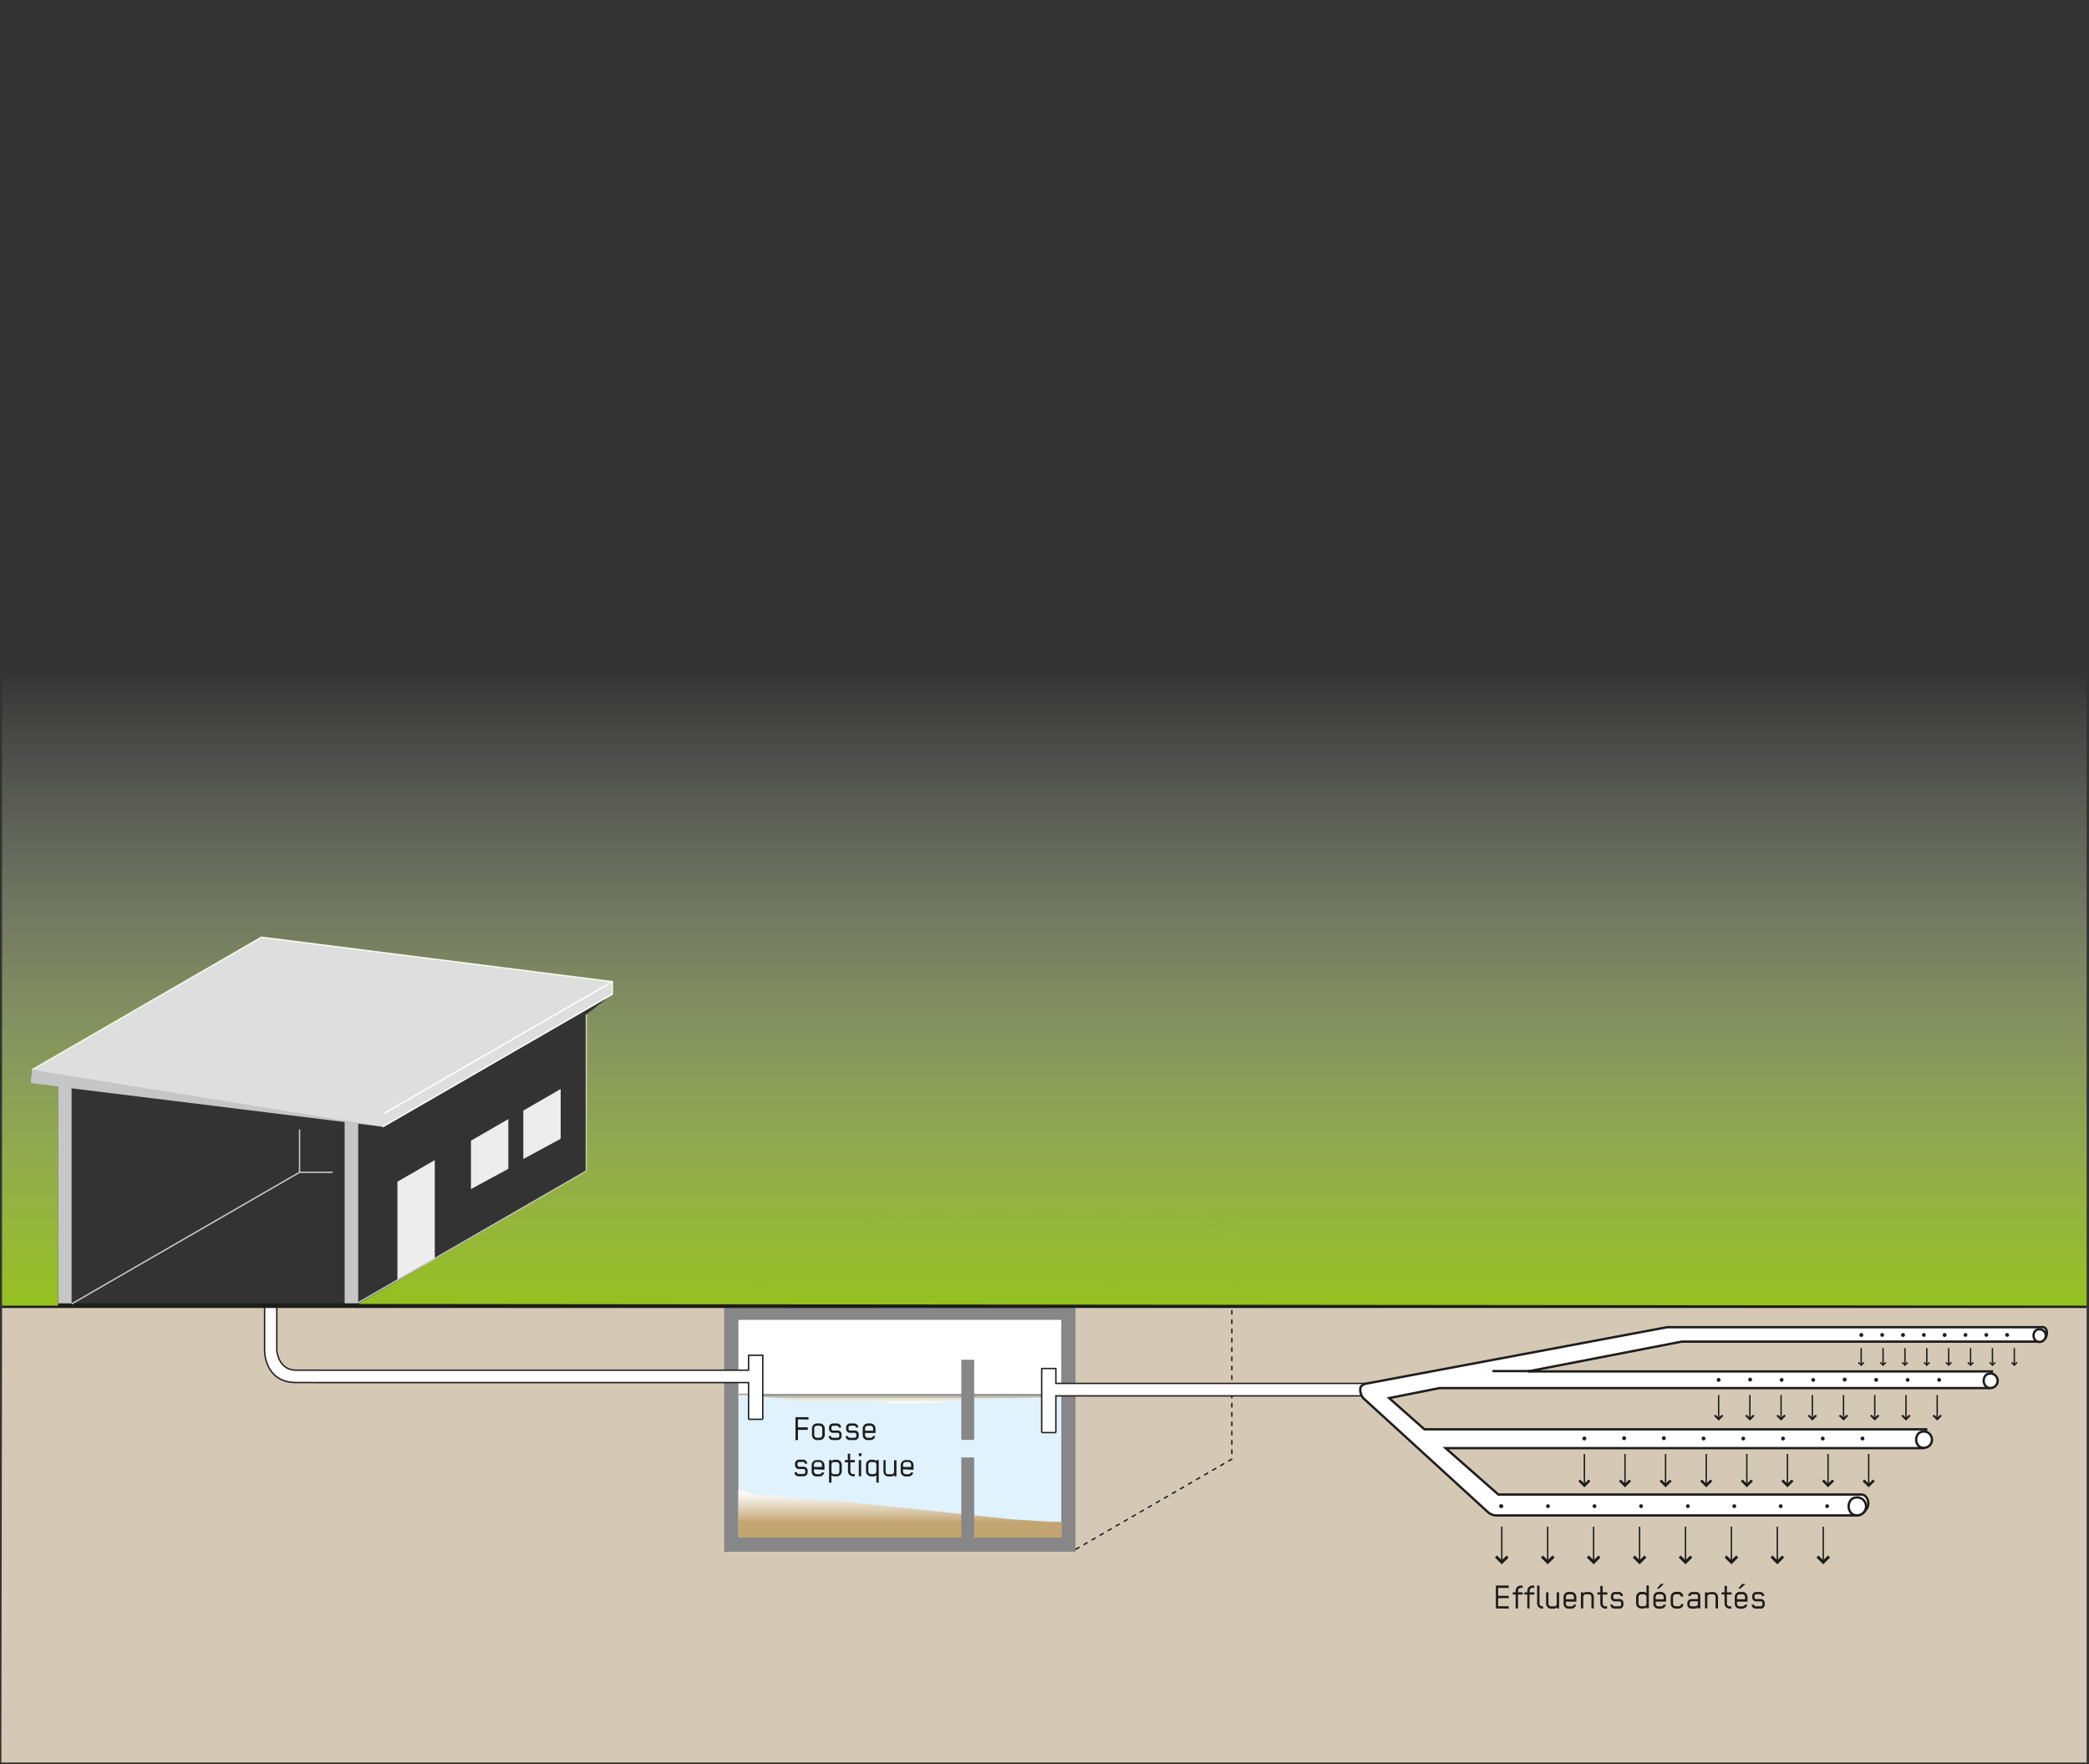 <svg viewBox="0 0 450 380" xmlns="http://www.w3.org/2000/svg" xmlns:xlink="http://www.w3.org/1999/xlink"><rect x="0" y="0" width="450" height="380" fill="#333333" stroke="none"/><linearGradient id="a" gradientUnits="userSpaceOnUse" x1="196.46" x2="196.46" y1="302.31" y2="300.26"><stop offset="0" stop-color="#fff"/><stop offset=".24" stop-color="#f3f2ea"/><stop offset=".5" stop-color="#e4e1cd"/><stop offset=".63" stop-color="#c9c7b9"/><stop offset=".88" stop-color="#999995"/><stop offset="1" stop-color="#878787"/></linearGradient><linearGradient id="b" x1="160.15" x2="160.15" xlink:href="#a" y1="300.94" y2="300.23"/><linearGradient id="c" gradientUnits="userSpaceOnUse" x1="193.84" x2="193.84" y1="321.07" y2="331.2"><stop offset="0" stop-color="#fff"/><stop offset=".13" stop-color="#f6f1ea"/><stop offset=".4" stop-color="#deceb2"/><stop offset=".68" stop-color="#c3a572"/></linearGradient><linearGradient id="d" gradientUnits="userSpaceOnUse" x1="224.96" x2="224.96" y1="143.67" y2="281.25"><stop offset="0" stop-color="#fff" stop-opacity="0"/><stop offset="1" stop-color="#95c11f"/></linearGradient><path d="m449.49 379.66h-449.2l.16-98.41h449.04z" fill="#d5c9b6"/><path d="m74.24 239.48h2.92v41.4h-2.92z" fill="#c6c6c6"/><path d="m157.5 282.74h72.46v50.5h-72.46z" fill="#fff"/><path d="m12.5 232.08h2.92v48.79h-2.92z" fill="#c6c6c6"/><path d="m6.87 230.43-.35 2.9 75.94 9.38.35-2.91z" fill="#c6c6c6"/><path d="m67.54 295.1h93.71v2.72h-93.71z" fill="#fff"/><path d="m159.06 301.48v-.9l9.47-.12 2.69.06 3.82.99 5.67-.59 4.15-.12 3.13.12 2.58.36 7.52-.13 19.05.05 11.48-.36v3.02l-.23-3.03.23 3.03v27.34h-69.56z" fill="#dff2fd"/><path d="m159.06 301.48v-.9l9.47-.12 2.69.06 3.82.99 5.67-.59 4.15-.12 3.13.12 2.58.36 7.52-.13 19.05.05 11.48-.36v3.02l-.23-3.03.23 3.03v27.34h-69.56z" fill="#dff2fd"/><path d="m161.25 291.93h3.11v13.76h-3.11z" fill="#fff"/><path d="m159.06 284.31h69.56v13.69h3.06v-16.75h-75.68v13.88h3.06z" fill="#878787"/><path d="m228.62 300.59v30.61h3.06-3.06-69.56v-33.4h-3.06v36.46h75.68v-33.67z" fill="#878787"/><path d="m164.31 300.26h64.31v.58s-11.2.45-15.51.45c-12.83 0-3.85.88-15.84 1h-5.15l-4.28-.53h-13.26l-3.66-.09-3.35-.55-3.26-.22z" fill="url(#a)"/><path d="m161.25 300.23h-2.19v.59l2.19.12z" fill="url(#b)"/><path d="m159.06 321.07 1.61.18 2 .71 4 .18 4.85.63s9 .63 9.52.63 36.91 3.87 36.91 3.87l8.35.53h2.39v3.4h-69.63z" fill="url(#c)"/><path d="m164.31 291.93v13.8" fill="none" stroke="#1d1d1b" stroke-width=".3"/><path d="m161.25 291.93v3.22h-93.71" fill="none" stroke="#1d1d1b" stroke-width=".3"/><path d="m161.25 305.74v-7.92h-93.71" fill="none" stroke="#1d1d1b" stroke-width=".3"/><path d="m164.31 305.73h-3.06" fill="none" stroke="#1d1d1b" stroke-width=".3"/><path d="m164.31 291.93h-3.06" fill="none" stroke="#1d1d1b" stroke-linecap="round" stroke-width=".3"/><path d="m67.54 295.15h-3.77c-3.78 0-4.14-4.14-4.14-4.14v-9.76h-2.63v9.75s-.05 6.81 6.81 6.81h3.77" fill="#fff" stroke="#1d1d1b" stroke-width=".3"/><path d="m224.34 294.79h3.11v13.76h-3.11z" fill="#fff"/><path d="m231.68 333.76 33.68-19.45v-52.51" fill="none" stroke="#1d1d1b" stroke-dasharray="1" stroke-width=".3"/><path d="m227.45 298h67.98v2.67h-67.98z" fill="#fff"/><path d="m224.39 294.79v13.8" fill="none" stroke="#1d1d1b" stroke-width=".3"/><path d="m227.45 294.79v3.21h67.99" fill="none" stroke="#1d1d1b" stroke-width=".3"/><path d="m227.45 308.59v-7.91h67.99" fill="none" stroke="#1d1d1b" stroke-width=".3"/><path d="m224.39 308.59h3.06" fill="none" stroke="#1d1d1b" stroke-width=".3"/><path d="m224.39 294.79h3.06" fill="none" stroke="#1d1d1b" stroke-linecap="round" stroke-width=".3"/><path d="m295.43 298v2.68" fill="none" stroke="#1d1d1b" stroke-width=".3"/><path d="m.43 281.25h449.06" fill="none" stroke="#1d1d1b"/><path d="m15.42 280.88 49.11-28.36h7.13" fill="none" stroke="#c6c6c6" stroke-width=".3"/><path d="m231.68 281.25 33.68-19.45h-75.67l-33.69 19.45" fill="none" stroke="#1d1d1b" stroke-dasharray="1" stroke-width=".3"/><path d="m85.61 275.74v-21.2l8.05-4.64v21.48" fill="#ededed"/><path d="m112.73 249.66v-10.43l8.05-4.65v10.72z" fill="#ededed"/><path d="m101.45 256.14v-10.43l8.05-4.65v10.72z" fill="#ededed"/><path d="m77.19 280.6 49.11-28.35v-33.74" fill="none" stroke="#c6c6c6" stroke-width=".3"/><path d="m82.46 242.71 49.46-28.56v-2.7l-75.6-9.57-49.45 28.55" fill="#dedede" stroke="#fff" stroke-width=".3"/><path d="m64.53 252.52v-9.25" fill="none" stroke="#c6c6c6" stroke-width=".3"/><path d="m.43 281.25h12.06v-47.18l-5.97-.74.35-2.9 49.45-28.55 75.6 9.57v2.7l-5.62 4.36v33.74l-49.14 28.63 372.33.37v-137.58h-449.04z" fill="url(#d)"/><path d="m131.92 211.45-49.11 28.35" fill="none" stroke="#fff" stroke-width=".3"/><path d="m171.88 305.74v1.71h2.12v.55h-2.11v2.2h-.53v-4.93h2.8v.51z" fill="#1d1d1b"/><path d="m176.54 310.2h-.54a1.09 1.09 0 0 1 -1.09-1.08v-1.44a1.07 1.07 0 0 1 1.11-1.06h.54a1.09 1.09 0 0 1 1.1 1.08v1.39a1.11 1.11 0 0 1 -1.12 1.11zm.59-2.53a.56.56 0 0 0 -.6-.55h-.53a.56.56 0 0 0 -.6.55v1.44a.6.6 0 0 0 .6.6h.53a.6.6 0 0 0 .6-.6z" fill="#1d1d1b"/><path d="m180.46 310.2h-1.1a.84.84 0 0 1 -.84-.86h.48a.37.37 0 0 0 .38.37h1.06a.36.36 0 0 0 .36-.38v-.33a.35.35 0 0 0 -.36-.36h-1a.83.83 0 0 1 -.85-.87v-.28a.87.87 0 0 1 .89-.87h.83a.89.89 0 0 1 .88.88h-.51a.38.38 0 0 0 -.4-.38h-.82a.35.35 0 0 0 -.36.36v.3a.35.35 0 0 0 .36.37h1a.81.81 0 0 1 .83.86v.32a.85.85 0 0 1 -.83.87z" fill="#1d1d1b"/><path d="m184.1 310.2h-1.1a.84.84 0 0 1 -.84-.86h.51a.36.36 0 0 0 .38.37h1.06a.36.36 0 0 0 .36-.38v-.33a.35.35 0 0 0 -.36-.36h-1a.83.83 0 0 1 -.85-.87v-.28a.87.87 0 0 1 .89-.87h.85a.89.89 0 0 1 .88.88h-.51a.38.38 0 0 0 -.4-.38h-.82a.35.35 0 0 0 -.36.36v.3a.35.35 0 0 0 .36.37h1a.81.81 0 0 1 .83.86v.32a.85.85 0 0 1 -.88.87z" fill="#1d1d1b"/><path d="m186.35 308.68v.48a.59.59 0 0 0 .63.55h.55a.45.45 0 0 0 .49-.37h.53a1.06 1.06 0 0 1 -1 .86h-.61a1.06 1.06 0 0 1 -1.1-1.05v-1.44a1.1 1.1 0 0 1 1.11-1.09h.54a1.11 1.11 0 0 1 1.11 1.11v.95zm1.73-1a.59.59 0 0 0 -.6-.57h-.54a.58.58 0 0 0 -.59.57v.51h1.73z" fill="#1d1d1b"/><path d="m173.09 318h-1.09a.83.83 0 0 1 -.84-.86h.5a.37.37 0 0 0 .38.37h1.07a.37.37 0 0 0 .36-.38v-.33a.36.36 0 0 0 -.36-.36h-1a.84.84 0 0 1 -.85-.87v-.28a.87.87 0 0 1 .89-.87h.85a.89.89 0 0 1 .88.88h-.51a.38.38 0 0 0 -.4-.38h-.82a.34.34 0 0 0 -.35.36v.3a.35.35 0 0 0 .35.37h1a.82.82 0 0 1 .83.86v.32a.86.86 0 0 1 -.89.87z" fill="#1d1d1b"/><path d="m175.33 316.5v.5a.59.59 0 0 0 .63.55h.55a.45.45 0 0 0 .49-.37h.54a1.07 1.07 0 0 1 -1 .86h-.61a1 1 0 0 1 -1.09-1v-1.44a1.09 1.09 0 0 1 1.1-1.09h.54a1.12 1.12 0 0 1 1.12 1.1v1zm1.73-1a.58.58 0 0 0 -.6-.57h-.53a.58.58 0 0 0 -.6.57v.5h1.73z" fill="#1d1d1b"/><path d="m181.33 316.93a1.1 1.1 0 0 1 -1.11 1.09h-.5a.85.85 0 0 1 -.61-.27v1.62h-.52v-4.86h.52v.27a.89.89 0 0 1 .67-.34h.44a1.11 1.11 0 0 1 1.11 1.1zm-.51-1.44a.56.56 0 0 0 -.6-.55h-.54a.54.54 0 0 0 -.57.48v1.58a.55.55 0 0 0 .57.56h.54a.57.57 0 0 0 .6-.56z" fill="#1d1d1b"/><path d="m183.18 315v1.9a.61.61 0 0 0 .57.63h.39v.47h-.39a1.08 1.08 0 0 1 -1.08-1.1v-1.9h-.67v-.49h.63v-1.38h.51v1.38h1v.49z" fill="#1d1d1b"/><path d="m185 313.64v-.59h.59v.59zm0 4.34v-3.47h.51v3.49z" fill="#1d1d1b"/><path d="m186.55 315.54a1.11 1.11 0 0 1 1.11-1.1h.44a.91.91 0 0 1 .68.34v-.27h.51v4.86h-.51v-1.62a.85.85 0 0 1 -.62.27h-.5a1.1 1.1 0 0 1 -1.11-1.09zm.51 1.43a.57.57 0 0 0 .6.56h.54a.56.56 0 0 0 .58-.56v-1.55c0-.31-.33-.48-.58-.48h-.54a.56.56 0 0 0 -.6.55z" fill="#1d1d1b"/><path d="m190.77 314.51v2.49a.56.56 0 0 0 .57.57h.66a.54.54 0 0 0 .59-.53v-2.49h.52v3.45h-.52v-.26a.81.81 0 0 1 -.68.3h-.52a1.07 1.07 0 0 1 -1.08-1.08v-2.43z" fill="#1d1d1b"/><path d="m194.52 316.5v.5a.59.59 0 0 0 .63.55h.55a.45.45 0 0 0 .49-.37h.54a1.07 1.07 0 0 1 -1 .86h-.61a1.05 1.05 0 0 1 -1.09-1v-1.44a1.09 1.09 0 0 1 1.1-1.09h.55a1.12 1.12 0 0 1 1.11 1.1v1zm1.74-1a.58.58 0 0 0 -.6-.57h-.54a.58.58 0 0 0 -.6.57v.5h1.74z" fill="#1d1d1b"/><path d="m322.23 346.46v-4.93h2.77v.52h-2.28v1.7h2.28v.51h-2.28v1.74h2.28v.51z" fill="#1d1d1b"/><path d="m327 343.48v3h-.51v-3h-.63v-.48h.63v-.37a1.1 1.1 0 0 1 1.1-1.09h.41v.5h-.38a.6.6 0 0 0 -.6.6v.36h1v.49z" fill="#1d1d1b"/><path d="m329.48 343.48v3h-.48v-3h-.63v-.48h.63v-.37a1.1 1.1 0 0 1 1.11-1.09h.39v.5h-.38a.6.6 0 0 0 -.6.6v.36h1v.49z" fill="#1d1d1b"/><path d="m332.23 346.51a1.1 1.1 0 0 1 -1.11-1.09v-3.89h.51v3.88a.6.6 0 0 0 .6.6h.17v.5z" fill="#1d1d1b"/><path d="m333.56 343v2.45a.56.56 0 0 0 .58.57h.61a.54.54 0 0 0 .59-.53v-2.49h.51v3.47h-.51v-.26a.85.85 0 0 1 -.68.31h-.53a1.07 1.07 0 0 1 -1.08-1.09v-2.43z" fill="#1d1d1b"/><path d="m337.32 345v.48a.59.59 0 0 0 .63.54h.55a.45.45 0 0 0 .49-.37h.53a1.07 1.07 0 0 1 -1 .87h-.61a1.06 1.06 0 0 1 -1.1-1.06v-1.46a1.1 1.1 0 0 1 1.11-1.09h.54a1.11 1.11 0 0 1 1.11 1.11v1zm1.73-1a.59.59 0 0 0 -.6-.58h-.53a.58.58 0 0 0 -.6.58v.5h1.73z" fill="#1d1d1b"/><path d="m342.82 346.46v-2.46a.57.57 0 0 0 -.58-.58h-.59a.55.55 0 0 0 -.59.54v2.5h-.51v-3.46h.51v.25a.89.89 0 0 1 .68-.32h.51a1.07 1.07 0 0 1 1.08 1.08v2.46z" fill="#1d1d1b"/><path d="m345.24 343.48v1.91a.59.59 0 0 0 .57.62h.38v.5h-.38a1.09 1.09 0 0 1 -1.08-1.11v-1.92h-.63v-.48h.63v-1.38h.51v1.38h1v.49z" fill="#1d1d1b"/><path d="m348.84 346.51h-1.1a.85.85 0 0 1 -.84-.87h.5a.37.37 0 0 0 .39.37h1.06a.36.36 0 0 0 .36-.38v-.32a.35.35 0 0 0 -.36-.36h-1a.83.83 0 0 1 -.84-.87v-.28a.87.87 0 0 1 .89-.88h.83a.9.9 0 0 1 .88.88h-.52a.38.38 0 0 0 -.4-.38h-.81a.35.35 0 0 0 -.36.36v.3a.35.35 0 0 0 .36.37h1a.81.81 0 0 1 .83.87v.31a.86.86 0 0 1 -.87.88z" fill="#1d1d1b"/><path d="m352.44 344a1.11 1.11 0 0 1 1.11-1.1h.5a.86.86 0 0 1 .62.28v-1.67h.51v4.93h-.51v-.28a.9.9 0 0 1 -.67.33h-.45a1.11 1.11 0 0 1 -1.11-1.1zm.52 1.44a.56.56 0 0 0 .59.55h.54c.25 0 .58-.17.58-.47v-1.52a.55.55 0 0 0 -.58-.56h-.54a.57.57 0 0 0 -.59.56z" fill="#1d1d1b"/><path d="m356.65 345v.48a.59.59 0 0 0 .63.54h.55a.45.45 0 0 0 .49-.37h.54a1.08 1.08 0 0 1 -1 .87h-.61a1.06 1.06 0 0 1 -1.09-1.06v-1.46a1.09 1.09 0 0 1 1.1-1.09h.55a1.12 1.12 0 0 1 1.09 1.09v1zm1.74-1a.59.59 0 0 0 -.6-.58h-.54a.58.58 0 0 0 -.6.58v.5h1.74zm-1-1.81h-.47l.84-1h.65z" fill="#1d1d1b"/><path d="m362.07 343.93a.55.55 0 0 0 -.6-.51h-.47a.59.59 0 0 0 -.6.59v1.39a.61.61 0 0 0 .6.61h.52c.33 0 .6-.14.6-.51h.51a1 1 0 0 1 -1.07 1h-.59a1.08 1.08 0 0 1 -1.08-1.1v-1.4a1.11 1.11 0 0 1 1.11-1.11h.52a1.06 1.06 0 0 1 1.11 1z" fill="#1d1d1b"/><path d="m365.75 346.46v-.3a.63.63 0 0 1 -.6.35h-.8a.87.87 0 0 1 -.88-.89v-.27a.89.89 0 0 1 .88-.9h1.4v-.67a.35.35 0 0 0 -.37-.36h-.83a.44.44 0 0 0 -.38.38h-.52a.94.94 0 0 1 .9-.88h.84a.88.88 0 0 1 .88.91v2.63zm0-1.53h-1.4a.38.38 0 0 0 -.37.38v.32a.38.38 0 0 0 .37.38h.79a.56.56 0 0 0 .61-.54z" fill="#1d1d1b"/><path d="m369.55 346.46v-2.46a.56.56 0 0 0 -.57-.58h-.59a.56.56 0 0 0 -.6.54v2.5h-.51v-3.46h.51v.25a.89.89 0 0 1 .68-.32h.53a1.08 1.08 0 0 1 1.08 1.08v2.46z" fill="#1d1d1b"/><path d="m372 343.48v1.91a.59.59 0 0 0 .57.62h.38v.5h-.38a1.09 1.09 0 0 1 -1.08-1.11v-1.92h-.64v-.48h.64v-1.38h.51v1.38h1v.49z" fill="#1d1d1b"/><path d="m374.18 345v.48a.59.59 0 0 0 .63.54h.55a.45.45 0 0 0 .49-.37h.54a1.08 1.08 0 0 1 -1 .87h-.61a1.06 1.06 0 0 1 -1.09-1.06v-1.46a1.09 1.09 0 0 1 1.1-1.09h.54a1.11 1.11 0 0 1 1.11 1.11v1zm1.73-1a.59.59 0 0 0 -.6-.58h-.53a.58.58 0 0 0 -.6.58v.5h1.73zm-1-1.81h-.47l.84-1h.72z" fill="#1d1d1b"/><path d="m379.28 346.51h-1.1a.85.85 0 0 1 -.84-.87h.5a.37.37 0 0 0 .39.37h1.06a.36.36 0 0 0 .36-.38v-.32a.35.35 0 0 0 -.36-.36h-1a.83.83 0 0 1 -.84-.87v-.28a.87.87 0 0 1 .88-.88h.84a.9.9 0 0 1 .88.88h-.52a.38.38 0 0 0 -.4-.38h-.81a.35.35 0 0 0 -.36.36v.3a.35.35 0 0 0 .36.37h1a.81.81 0 0 1 .83.87v.31a.86.86 0 0 1 -.87.88z" fill="#1d1d1b"/><path d="m440.72 286.24a1 1 0 0 0 -1-.35h-80.58l-64.61 12.11s-1.36.16-1.5 1.07a2.84 2.84 0 0 0 1.13 2.55l26.25 24a2.85 2.85 0 0 0 1.83.82h77.65a2.58 2.58 0 0 0 2-1.15 2.2 2.2 0 0 0 -.12-3.07 1.4 1.4 0 0 0 -1-.28h-78l-11.37-10h102.83l.69-4.06h-108.08l-7.6-6.72 10.87-2.16h118.45l.53-3.58h-100l33.14-6.42h76.87a1.75 1.75 0 0 0 1.59-.91 2 2 0 0 0 .03-1.85z" fill="#fff"/><path d="m440.72 286.24a1 1 0 0 0 -1-.35h-80.58l-64.61 12.11s-1.36.16-1.5 1.07a2.84 2.84 0 0 0 1.13 2.55l26.25 24a2.85 2.85 0 0 0 1.83.82h77.65a2.58 2.58 0 0 0 2-1.15 2.2 2.2 0 0 0 -.12-3.07 1.4 1.4 0 0 0 -1-.28h-78l-11.37-10h102.83l.69-4.06h-108.08l-7.6-6.72 10.87-2.16h118.45l.53-3.58h-100l33.14-6.42h76.87a1.75 1.75 0 0 0 1.59-.91 2 2 0 0 0 .03-1.85z" fill="none" stroke="#1d1d1b" stroke-width=".5"/><path d="m413.27 308.78a1.76 1.76 0 1 1 .12 2.77 2 2 0 0 1 -.12-2.77z" fill="#fff" stroke="#1d1d1b" stroke-width=".5"/><path d="m427.76 296.24a1.56 1.56 0 1 1 .1 2.46 1.78 1.78 0 0 1 -.1-2.46z" fill="#fff" stroke="#1d1d1b" stroke-width=".5"/><path d="m398.79 323a1.94 1.94 0 1 1 .12 3.07 2.2 2.2 0 0 1 -.12-3.07z" fill="#fff" stroke="#1d1d1b" stroke-width=".5"/><path d="m438.45 286.66a1.36 1.36 0 1 1 .09 2.15 1.55 1.55 0 0 1 -.09-2.15z" fill="#fff" stroke="#1d1d1b" stroke-width=".5"/><path d="m323.51 328.86v7.72" fill="none" stroke="#1d1d1b" stroke-width=".3"/><path d="m322.04 335.5.44-.44 1.03 1.03 1.04-1.03.43.44-1.47 1.47z" fill="#1d1d1b"/><path d="m333.4 328.86v7.72" fill="none" stroke="#1d1d1b" stroke-width=".3"/><path d="m331.93 335.5.44-.44 1.03 1.03 1.04-1.03.44.44-1.48 1.47z" fill="#1d1d1b"/><path d="m343.29 328.86v7.72" fill="none" stroke="#1d1d1b" stroke-width=".3"/><path d="m341.82 335.5.44-.44 1.04 1.03 1.03-1.03.43.44-1.46 1.47z" fill="#1d1d1b"/><path d="m353.19 328.86v7.72" fill="none" stroke="#1d1d1b" stroke-width=".3"/><path d="m351.71 335.5.44-.44 1.04 1.03 1.03-1.03.44.44-1.47 1.47z" fill="#1d1d1b"/><path d="m363.08 328.86v7.72" fill="none" stroke="#1d1d1b" stroke-width=".3"/><path d="m361.61 335.5.43-.44 1.04 1.03 1.03-1.03.44.44-1.47 1.47z" fill="#1d1d1b"/><path d="m372.97 328.86v7.72" fill="none" stroke="#1d1d1b" stroke-width=".3"/><path d="m371.5 335.5.44-.44 1.03 1.03 1.03-1.03.44.44-1.47 1.47z" fill="#1d1d1b"/><path d="m382.86 328.86v7.72" fill="none" stroke="#1d1d1b" stroke-width=".3"/><path d="m381.39 335.5.43-.44 1.04 1.03 1.03-1.03.44.44-1.47 1.47z" fill="#1d1d1b"/><path d="m392.75 328.86v7.72" fill="none" stroke="#1d1d1b" stroke-width=".3"/><path d="m391.28 335.5.44-.44 1.03 1.03 1.03-1.03.44.44-1.47 1.47z" fill="#1d1d1b"/><path d="m341.3 313.2v6.83" fill="none" stroke="#1d1d1b" stroke-width=".3"/><path d="m340 319.07.38-.38.92.91.91-.91.39.38-1.3 1.31z" fill="#1d1d1b"/><path d="m350.05 313.2v6.83" fill="none" stroke="#1d1d1b" stroke-width=".3"/><path d="m348.75 319.07.38-.38.92.91.91-.91.39.38-1.3 1.31z" fill="#1d1d1b"/><path d="m358.79 313.2v6.83" fill="none" stroke="#1d1d1b" stroke-width=".3"/><path d="m357.5 319.07.38-.38.92.91.91-.91.39.38-1.3 1.31z" fill="#1d1d1b"/><path d="m367.54 313.2v6.83" fill="none" stroke="#1d1d1b" stroke-width=".3"/><path d="m366.24 319.07.39-.38.92.91.91-.91.39.38-1.3 1.31z" fill="#1d1d1b"/><path d="m376.29 313.2v6.83" fill="none" stroke="#1d1d1b" stroke-width=".3"/><path d="m374.99 319.07.39-.38.92.91.91-.91.39.38-1.3 1.31z" fill="#1d1d1b"/><path d="m385.04 313.2v6.83" fill="none" stroke="#1d1d1b" stroke-width=".3"/><path d="m383.74 319.07.39-.38.91.91.92-.91.39.38-1.31 1.31z" fill="#1d1d1b"/><path d="m393.79 313.2v6.83" fill="none" stroke="#1d1d1b" stroke-width=".3"/><path d="m392.49 319.07.39-.38.91.91.92-.91.39.38-1.31 1.31z" fill="#1d1d1b"/><path d="m402.54 313.2v6.83" fill="none" stroke="#1d1d1b" stroke-width=".3"/><path d="m401.24 319.07.39-.38.91.91.92-.91.39.38-1.31 1.31z" fill="#1d1d1b"/><path d="m370.22 300.5v5.25" fill="none" stroke="#1d1d1b" stroke-width=".3"/><path d="m369.22 305.01.3-.3.7.7.7-.7.3.3-1 1z" fill="#1d1d1b"/><path d="m376.95 300.5v5.25" fill="none" stroke="#1d1d1b" stroke-width=".3"/><path d="m375.95 305.01.29-.3.71.7.7-.7.3.3-1 1z" fill="#1d1d1b"/><path d="m383.67 300.5v5.25" fill="none" stroke="#1d1d1b" stroke-width=".3"/><path d="m382.67 305.01.3-.3.7.7.7-.7.3.3-1 1z" fill="#1d1d1b"/><path d="m390.4 300.5v5.25" fill="none" stroke="#1d1d1b" stroke-width=".3"/><path d="m389.4 305.01.29-.3.71.7.7-.7.3.3-1 1z" fill="#1d1d1b"/><path d="m397.12 300.5v5.25" fill="none" stroke="#1d1d1b" stroke-width=".3"/><path d="m396.12 305.01.3-.3.7.7.7-.7.3.3-1 1z" fill="#1d1d1b"/><path d="m403.85 300.5v5.25" fill="none" stroke="#1d1d1b" stroke-width=".3"/><path d="m402.85 305.01.29-.3.71.7.7-.7.3.3-1 1z" fill="#1d1d1b"/><path d="m410.57 300.5v5.25" fill="none" stroke="#1d1d1b" stroke-width=".3"/><path d="m409.57 305.01.3-.3.7.7.7-.7.3.3-1 1z" fill="#1d1d1b"/><path d="m417.3 300.5v5.25" fill="none" stroke="#1d1d1b" stroke-width=".3"/><path d="m416.3 305.01.3-.3.7.7.7-.7.3.3-1 1z" fill="#1d1d1b"/><path d="m400.93 290.41v3.68" fill="none" stroke="#1d1d1b" stroke-width=".3"/><path d="m400.23 293.57.21-.21.49.49.49-.49.21.21-.7.7z" fill="#1d1d1b"/><path d="m405.64 290.41v3.68" fill="none" stroke="#1d1d1b" stroke-width=".3"/><path d="m404.94 293.57.21-.21.49.49.49-.49.21.21-.7.7z" fill="#1d1d1b"/><path d="m410.35 290.41v3.68" fill="none" stroke="#1d1d1b" stroke-width=".3"/><path d="m409.65 293.57.21-.21.49.49.49-.49.21.21-.7.7z" fill="#1d1d1b"/><path d="m415.06 290.41v3.68" fill="none" stroke="#1d1d1b" stroke-width=".3"/><path d="m414.36 293.57.21-.21.49.49.5-.49.2.21-.7.7z" fill="#1d1d1b"/><path d="m419.78 290.41v3.68" fill="none" stroke="#1d1d1b" stroke-width=".3"/><path d="m419.07 293.57.21-.21.49.49.5-.49.21.21-.71.7z" fill="#1d1d1b"/><path d="m424.49 290.41v3.68" fill="none" stroke="#1d1d1b" stroke-width=".3"/><path d="m423.79 293.57.21-.21.49.49.49-.49.21.21-.7.7z" fill="#1d1d1b"/><path d="m429.2 290.41v3.68" fill="none" stroke="#1d1d1b" stroke-width=".3"/><path d="m428.5 293.57.21-.21.49.49.49-.49.21.21-.7.7z" fill="#1d1d1b"/><path d="m433.91 290.41v3.68" fill="none" stroke="#1d1d1b" stroke-width=".3"/><g fill="#1d1d1b"><path d="m433.21 293.57.21-.21.49.49.49-.49.21.21-.7.7z"/><path d="m323.83 324.44a.41.41 0 0 1 -.41.42.42.42 0 1 1 0-.83.41.41 0 0 1 .41.41z"/><path d="m333.86 324.44a.41.41 0 1 1 -.41-.41.41.41 0 0 1 .41.41z"/><path d="m343.89 324.44a.41.41 0 1 1 -.41-.41.41.41 0 0 1 .41.41z"/><path d="m341.71 309.87a.41.41 0 0 1 -.41.41.41.41 0 0 1 -.42-.41.42.42 0 0 1 .42-.42.41.41 0 0 1 .41.42z"/><path d="m350.27 309.87a.42.42 0 0 1 -.83 0 .42.42 0 1 1 .83 0z"/><path d="m370.63 297.24a.41.41 0 0 1 -.41.41.41.41 0 0 1 -.42-.41.42.42 0 0 1 .42-.42.41.41 0 0 1 .41.42z"/><path d="m401.38 287.56a.42.42 0 1 1 -.42-.41.41.41 0 0 1 .42.41z"/><path d="m405.86 287.56a.41.41 0 1 1 -.41-.41.41.41 0 0 1 .41.41z"/><path d="m410.35 287.56a.42.42 0 1 1 -.41-.41.41.41 0 0 1 .41.41z"/><path d="m414.83 287.56a.41.41 0 1 1 -.41-.41.41.41 0 0 1 .41.41z"/><path d="m419.32 287.56a.42.42 0 1 1 -.41-.41.41.41 0 0 1 .41.41z"/><path d="m423.8 287.56a.41.41 0 1 1 -.41-.41.41.41 0 0 1 .41.41z"/><path d="m428.29 287.56a.41.41 0 0 1 -.41.41.41.41 0 1 1 0-.82.41.41 0 0 1 .41.41z"/><path d="m432.78 287.56a.41.41 0 0 1 -.42.41.41.41 0 1 1 0-.82.41.41 0 0 1 .42.41z"/><path d="m377.42 297.24a.42.42 0 0 1 -.83 0 .42.42 0 1 1 .83 0z"/><path d="m384.2 297.24a.41.41 0 1 1 -.82 0 .41.41 0 1 1 .82 0z"/><path d="m391 297.24a.41.41 0 1 1 -.82 0 .41.41 0 1 1 .82 0z"/><path d="m397.78 297.24a.42.42 0 0 1 -.83 0 .42.42 0 1 1 .83 0z"/><path d="m404.57 297.24a.41.41 0 0 1 -.42.41.41.41 0 0 1 -.41-.41.41.41 0 0 1 .41-.42.42.42 0 0 1 .42.42z"/><path d="m411.35 297.24a.41.41 0 1 1 -.82 0 .41.41 0 1 1 .82 0z"/><path d="m418.14 297.24a.41.41 0 0 1 -.41.41.41.41 0 0 1 -.42-.41.42.42 0 0 1 .42-.42.41.41 0 0 1 .41.42z"/><path d="m358.83 309.87a.42.42 0 0 1 -.83 0 .42.42 0 1 1 .83 0z"/><path d="m367.39 309.87a.41.41 0 0 1 -.42.41.41.41 0 0 1 -.41-.41.41.41 0 0 1 .41-.42.42.42 0 0 1 .42.42z"/><path d="m375.94 309.87a.41.41 0 1 1 -.82 0 .41.41 0 1 1 .82 0z"/><path d="m384.5 309.87a.41.41 0 1 1 -.82 0 .41.41 0 1 1 .82 0z"/><path d="m393.06 309.87a.41.41 0 1 1 -.82 0 .41.41 0 1 1 .82 0z"/><path d="m401.62 309.87a.41.41 0 0 1 -.41.41.41.41 0 0 1 -.42-.41.42.42 0 0 1 .42-.42.41.41 0 0 1 .41.42z"/><path d="m353.92 324.44a.41.41 0 1 1 -.41-.41.41.41 0 0 1 .41.41z"/><path d="m364 324.44a.41.41 0 1 1 -.41-.41.41.41 0 0 1 .41.41z"/><path d="m374 324.44a.41.41 0 1 1 -.41-.41.41.41 0 0 1 .41.41z"/><path d="m384 324.44a.41.41 0 1 1 -.41-.41.41.41 0 0 1 .41.41z"/><path d="m394 324.44a.41.41 0 1 1 -.41-.41.41.41 0 0 1 .41.41z"/></g><path d="m207.08 313.95h2.77v17.25h-2.77z" fill="#878787"/><path d="m207.08 292.91h2.77v17.25h-2.77z" fill="#878787"/><path d="m321.69 295.34h8.55" fill="none" stroke="#1d1d1b" stroke-linecap="round" stroke-width=".5"/></svg>